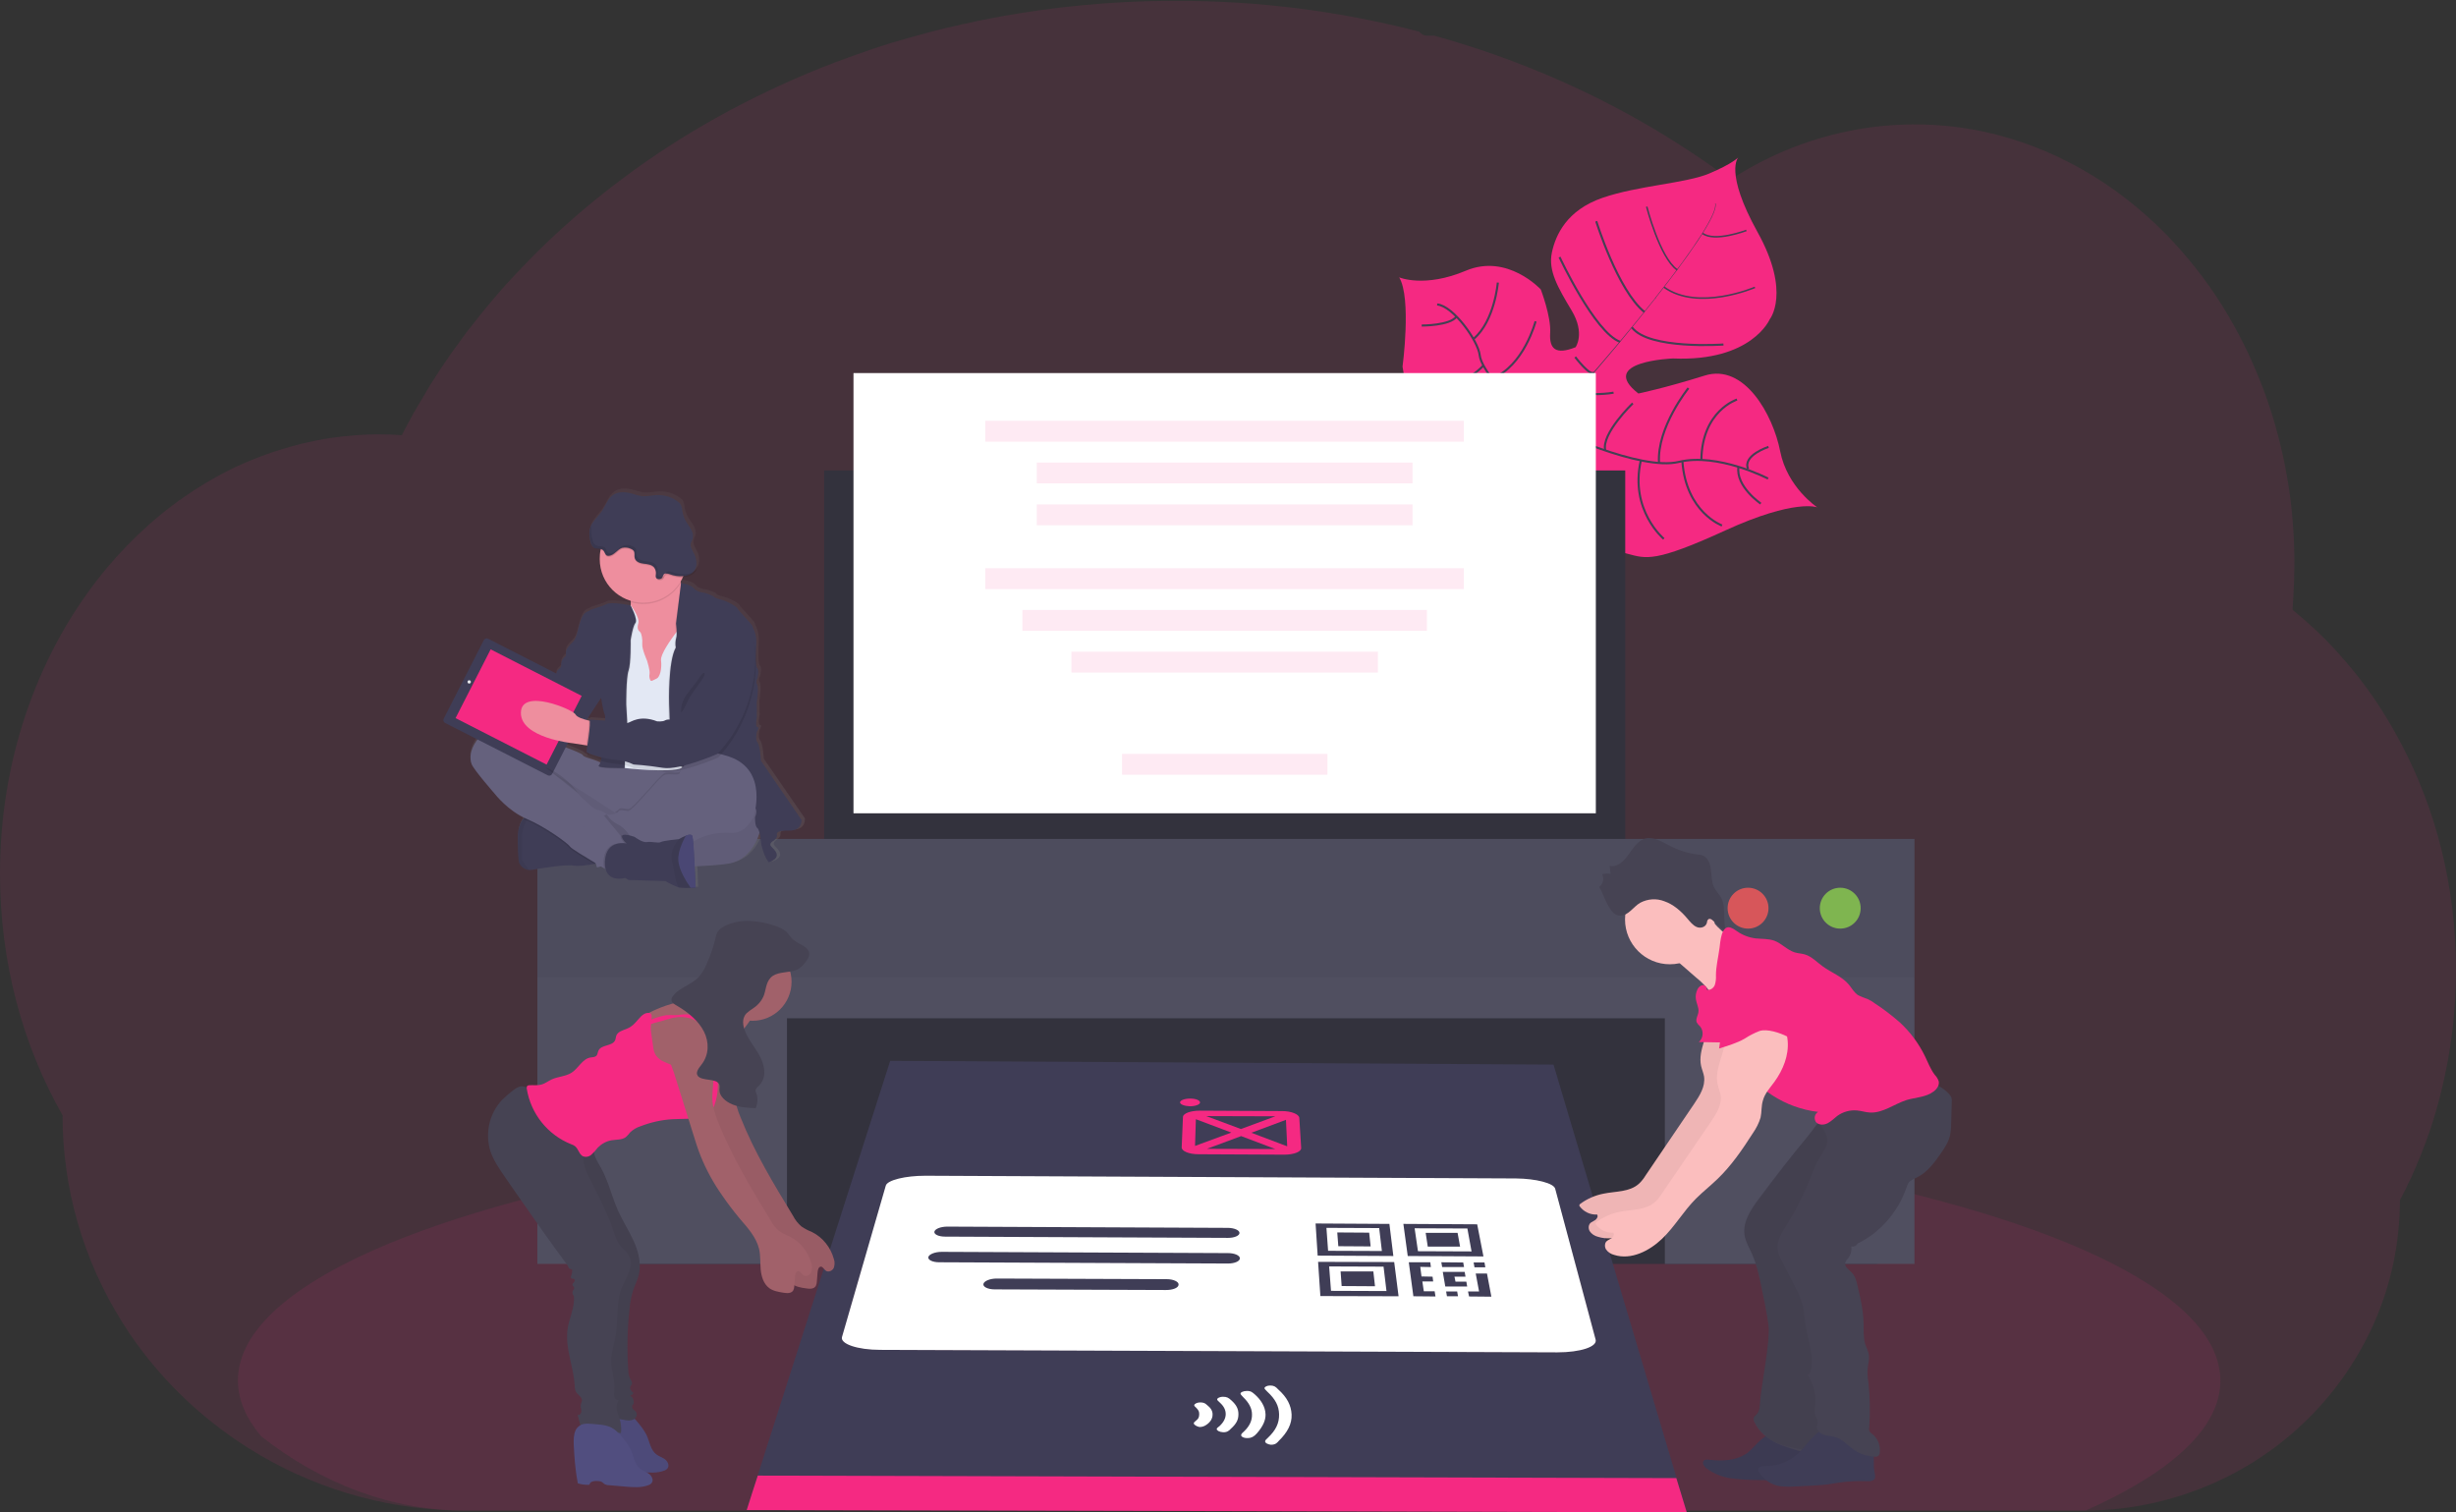 <?xml version="1.0" encoding="utf-8"?>
<!-- Generator: Adobe Illustrator 23.0.3, SVG Export Plug-In . SVG Version: 6.00 Build 0)  -->
<svg version="1.1" id="a281da36-03ff-4df9-8bcc-0ac71230b2d7"
	 xmlns="http://www.w3.org/2000/svg" xmlns:xlink="http://www.w3.org/1999/xlink" x="0px" y="0px" viewBox="0 0 1177.8 725.2"
	 style="enable-background:new 0 0 1177.8 725.2;" xml:space="preserve">
<rect x="0" y="0" width="1177.8" height="725.2" fill="#333333" stroke="none"/>
<style type="text/css">
	.st0{opacity:0.1;fill:#F52982;enable-background:new    ;}
	.st1{fill:#F52982;}
	.st2{fill:#444053;}
	.st3{fill:none;stroke:#444053;stroke-miterlimit:10;}
	.st4{fill:none;stroke:#444053;stroke-width:0.75;stroke-miterlimit:10;}
	.st5{fill:#33323D;}
	.st6{fill:#3F3D56;}
	.st7{fill:#FFFFFF;}
	.st8{fill-rule:evenodd;clip-rule:evenodd;fill:#FFFFFF;}
	.st9{fill:#504F60;}
	.st10{opacity:0.1;fill:#33323D;enable-background:new    ;}
	.st11{opacity:0.8;fill:#8CCF4D;enable-background:new    ;}
	.st12{opacity:0.8;fill:#FA5959;enable-background:new    ;}
	.st13{fill:#FBBEBE;}
	.st14{opacity:5.000000e-02;enable-background:new    ;}
	.st15{fill:#464353;}
	.st16{fill:url(#SVGID_1_);}
	.st17{fill:#65617D;}
	.st18{opacity:0.1;enable-background:new    ;}
	.st19{fill:#EE8E9E;}
	.st20{fill:#E3E8F4;}
	.st21{fill:#E6E8EC;}
	.st22{fill:#565387;}
	.st23{opacity:0.1;}
	.st24{fill:#A1616A;}
	.st25{fill:#514E7F;}
</style>
<path class="st0" d="M1064.8,662.1c0,22.7-23.6,44-64.7,62.3H223.6c-35.9,0-69.6-13-98.4-35.7c-7.2-8.6-11.1-17.5-11.1-26.7
	c0-24.2,26.6-46.7,72.7-65.8l0,0l1.3-0.5c13-5.3,27.5-10.4,43.4-15.1c0.4-0.1,0.8-0.2,1.2-0.4l0,0c12.6-3.7,26-7.2,40.2-10.5
	c0.5-0.1,0.9-0.2,1.3-0.3c5.5-1.3,11.1-2.5,16.8-3.7l0,0l2.2-0.5c41.5-8.6,88.8-15.5,140-20.1h0.1c7.2-0.7,14.4-1.3,21.8-1.8
	c8.1-0.7,16.4-1.2,24.7-1.7c6.4-0.4,12.8-0.8,19.3-1.1c0,0,0.1,0,0.1,0c29.2-1.5,59.3-2.2,90.2-2.2c76.3,0,148.3,4.7,212.2,13
	c0.1,0,0.1,0,0.2,0c9.8,1.3,19.5,2.6,28.9,4.1c2.7,0.4,5.4,0.8,8,1.3c10.6,1.7,20.9,3.5,31,5.4l0,0
	C988,584.7,1064.8,621.1,1064.8,662.1z"/>
<title>printing invoices</title>
<path class="st0" d="M1177.8,465.3c0,19.6-2.4,39.2-7.1,58.2c-1.6,6.4-3.4,12.7-5.5,18.9c-2.6,7.6-5.6,15-8.9,22.3
	c-1.7,3.7-3.5,7.3-5.4,10.8c0,20.1-4.1,40-12.2,58.5c-14.6,33.1-40.5,59.8-73.2,75.4c-20.4,9.7-42.8,14.9-65.4,15H223.6
	c-34.6,0.1-68.5-9-98.4-26.3c-4.4-2.6-8.7-5.3-12.9-8.2c-9.1-6.3-17.7-13.3-25.6-21.1C76,658.4,66.5,646.7,58.6,634
	c-18.7-29.7-28.6-64.1-28.6-99.2C11,501.5,0,461.7,0,418.9c0-54,17.6-103.3,46.4-140.5c6-7.8,12.6-15.1,19.7-21.9
	c7-6.7,14.5-12.9,22.5-18.4c6.4-4.4,13.1-8.5,20-12c2.9-1.5,5.8-2.9,8.7-4.1c2.6-1.1,5.2-2.2,7.9-3.2c3.2-1.2,6.4-2.3,9.7-3.3
	c3.3-1,6.5-1.9,9.6-2.7c4.7-1.1,9.4-2.1,14.2-2.8c4-0.6,8-1,12-1.3c3.2-0.2,6.4-0.4,9.6-0.4h1.8c3.6,0,7.1,0.1,10.6,0.4
	c0.4-0.7,0.8-1.5,1.1-2.2c1.4-2.7,2.9-5.3,4.3-7.9v-0.1c0.2-0.5,0.5-0.9,0.8-1.3c1.2-2.1,2.4-4.2,3.7-6.3c0.6-1,1.1-1.9,1.7-2.9
	c0.1-0.2,0.3-0.5,0.4-0.7c0.6-1,1.2-2,1.8-3c3.1-4.9,6.3-9.8,9.6-14.5c0.3-0.4,0.6-0.8,0.9-1.2c0.5-0.7,1-1.5,1.6-2.2
	c1.4-1.9,2.8-3.9,4.2-5.8c1-1.4,2-2.7,3.1-4c2.6-3.4,5.3-6.7,8-10s5.6-6.6,8.5-9.9c0.4-0.4,0.8-0.9,1.2-1.3l4.3-4.6l0,0
	c0.2-0.2,0.4-0.4,0.6-0.6l0,0c0.5-0.6,1-1.1,1.5-1.6c2.3-2.4,4.6-4.8,7-7.2c12.1-12,24.9-23.1,38.4-33.4c0.5-0.4,1.1-0.8,1.6-1.2
	c2.5-1.9,5.1-3.8,7.7-5.7c14.2-10.2,29-19.4,44.4-27.7c1.1-0.6,2.1-1.2,3.2-1.7c13.8-7.3,28-13.8,42.5-19.6c7.9-3.1,16-6,24.1-8.8
	c5.4-1.8,10.9-3.5,16.4-5c8.5-2.4,17.1-4.7,25.9-6.6c25.7-5.8,51.9-9.3,78.2-10.7c8-0.4,16.1-0.6,24.3-0.6
	c39.5-0.1,78.8,4.9,117,14.8c0.8,1.2,2.2,1.9,3.6,1.9h3.4c1.5,0.4,2.9,0.8,4.4,1.2c8.2,2.4,16.2,4.9,24.1,7.7l2,0.7
	c19.5,7,38.6,15.3,56.9,25c16.5,8.7,32.5,18.6,47.7,29.4c2.3,1.7,4.6,3.4,6.9,5.1c2.8-1.8,5.6-3.5,8.4-5.1
	c11-6.3,22.7-11.3,34.9-14.9c25.4-7.5,52.3-8.6,78.2-3.1c33.2,7.1,63.4,24.6,87.7,49.4c9.9,10.2,18.7,21.3,26.3,33.3
	c0.6,0.9,1.1,1.7,1.6,2.6c6.5,10.6,12.1,21.8,16.7,33.4c0.2,0.4,0.3,0.8,0.5,1.2c4.3,10.8,7.7,22,10.3,33.4c0.1,0.6,0.3,1.1,0.4,1.7
	c2.4,11,4.1,22.1,4.9,33.4c0,0.4,0,0.8,0.1,1.2c0.4,5.8,0.6,11.7,0.6,17.6c0,5.3-0.2,10.6-0.5,15.8c0,0.6-0.1,1.2-0.1,1.8
	c-0.1,1.5-0.2,3-0.3,4.5c7.6,6.2,14.8,12.9,21.4,20.2c2.9,3.2,5.7,6.5,8.5,9.9c8.3,10.4,15.6,21.6,21.8,33.4
	C1168.1,387.6,1177.8,425.1,1177.8,465.3z"/>
<path class="st1" d="M871.5,243.3c0,0-10.6-4.3-44.2,11.1s-37.9,13.5-46.6,11.2s-13.6-2.9-22.9-15.8c0,0-6.6-35.7-13-41.2
	s-33.5,3.2-33.5,3.2s-32.5,7.5-38.7-36c0,0,4.4-32.7-1.6-42.8c0,0,12.1,5.2,32-3.2s35.9,9,35.9,9s5,13,4.5,20.8s2.7,10.7,12.2,6.9
	c0,0,4.7-6.6-1.9-17.6s-11.3-19.1-9.5-27.7s7.2-20.4,24.2-26.3s40.2-7,51.3-11.7s13.9-7.7,13.9-7.7s-6.8,6.9,9.3,35.9
	s5.8,41.7,5.8,41.7s-8.6,20.4-46.4,18.8c0,0-36.5,1.3-16.6,16.8c0,0,12.7-2.6,31.8-8.6s32.8,18.9,36.2,36.3S871.5,243.3,871.5,243.3
	z"/>
<path class="st2" d="M822.5,97.6l0.2-0.1c1.5,5.5-14.8,27.8-28.8,45.5l-0.2-0.1C813.4,118,823.6,101.9,822.5,97.6z"/>
<path class="st2" d="M794,142.6l0.1,0.2c-11.1,14.1-25.1,31-36.3,43.5c-1.1,1.2-2.1,2.4-3.2,3.7l-0.3-0.3c1-1.3,2.1-2.5,3.2-3.7
	C768.7,173.6,782.9,156.7,794,142.6z"/>
<path class="st2" d="M754.6,189.5l0.2,0.4c-20.4,25.5-21.7,65-21.8,65.3l-4.3-5C728.8,249.8,734.1,215.1,754.6,189.5z"/>
<path class="st3" d="M847.9,229.5c0,0-24-12.5-42.8-8s-61-15.9-61-15.9s-17.9-7.3-21.5-15.6c0,0-12.3-13-13-19.7
	S697,146.7,689.2,146"/>
<path class="st3" d="M844.4,241.5c0,0-12.1-8.2-10.7-17.7"/>
<path class="st3" d="M825.8,252c0,0-17.3-6.3-19-30.9"/>
<path class="st3" d="M797.9,258.4c0,0-16.5-13.7-11-37.7"/>
<path class="st3" d="M764.3,251.7c0,0-11-23.1-1.2-38.1"/>
<path class="st3" d="M848.1,214.3c0,0-12.5,4-9.8,10.6"/>
<path class="st3" d="M833,191.6c0,0-16.8,5.3-17.1,29"/>
<path class="st3" d="M809.7,186.1c0,0-15.2,18.8-14.1,35.9"/>
<path class="st3" d="M783,193.4c0,0-15.1,14.5-13.2,22.5"/>
<path class="st3" d="M773.8,188.3c0,0-14.2,2.5-16.2-2.1"/>
<path class="st3" d="M755.4,171.2c0,0,7.2,9.5,9,7.4"/>
<path class="st3" d="M826.5,165.2c0,0-35.8,2.6-43.9-8.2"/>
<path class="st3" d="M747.9,123.3c0,0,16.8,36.1,29,40.6"/>
<path class="st3" d="M765.5,106.1c0,0,10.3,33.2,23.1,43.5"/>
<path class="st4" d="M841.6,137.8c0,0-27.2,11.7-43.6-0.1"/>
<path class="st4" d="M789.7,99.1c0,0,6.2,24.4,14.6,30.3"/>
<path class="st4" d="M837.5,110.5c0,0-15.3,5.8-21,1.4"/>
<path class="st3" d="M742.3,179.2c0,0,0,21.2-5.8,22.8"/>
<path class="st3" d="M695,206.7c0,0,23,2,33.6-9.9"/>
<path class="st3" d="M736.4,154.1c0,0-5.6,21.5-20.9,27.4"/>
<path class="st3" d="M681.2,184c0,0,16.3,5.6,30.2-8.7"/>
<path class="st3" d="M718.3,135.5c0,0-1.5,18.3-11.5,26.9"/>
<path class="st3" d="M681.8,156.1c0,0,13.5,0.1,16.7-4.3"/>
<rect x="395.2" y="225.6" class="st5" width="384.2" height="193.9"/>
<rect x="275.5" y="478.4" class="st5" width="624.8" height="127.7"/>
<g>
	<g>
		<path class="st6" d="M745,510.5l-318.1-1.8L358.1,724c0,0,0,0,0,0l450.8,1.1L745,510.5z M765.2,642.4c0.9,3.4-7.3,6.1-18.4,6.1
			l-324.6-1.2c-11.1,0-19.4-2.9-18.4-6.2l21-72.6c0.8-2.6,9.3-4.7,19-4.7l283.2,1.3c9.6,0,18.1,2.2,18.8,4.8L765.2,642.4z"/>
		<path class="st6" d="M745.8,570l19.4,72.4c0.9,3.4-7.3,6.1-18.4,6.1l-324.6-1.2c-11.1,0-19.4-2.9-18.4-6.2l21-72.6
			c0.8-2.6,9.3-4.7,19-4.7l283.2,1.3C736.7,565.2,745.1,567.4,745.8,570z"/>
	</g>
	<path class="st7" d="M745.8,570l19.4,72.4c0.9,3.4-7.3,6.1-18.4,6.1l-324.6-1.2c-11.1,0-19.4-2.9-18.4-6.2l21-72.6
		c0.8-2.6,9.3-4.7,19-4.7l283.2,1.3C736.7,565.2,745.1,567.4,745.8,570z"/>
	<g>
		<g>
			<g>
				<path class="st6" d="M630.9,586.7l1,15.4l36.3,0.2l-1.9-15.4L630.9,586.7z M662.7,599.9l-25.8-0.1l-0.8-11l25.3,0.1L662.7,599.9
					L662.7,599.9z"/>
			</g>
		</g>
		<g>
			<g>
				<polygon class="st6" points="641.3,591 656.6,591.1 657.3,597.7 641.8,597.6 				"/>
			</g>
		</g>
		<g>
			<g>
				<path class="st6" d="M632.1,605.1l1.1,16.4l37.5,0.1l-2.1-16.4L632.1,605.1z M664.9,619.1l-26.6-0.1l-0.9-11.7l26.1,0.1
					L664.9,619.1L664.9,619.1z"/>
			</g>
		</g>
		<g>
			<g>
				<polygon class="st6" points="642.9,609.7 658.6,609.7 659.4,616.8 643.4,616.7 				"/>
			</g>
		</g>
		<g>
			<g>
				<polygon class="st6" points="686.2,607.6 685.9,605.3 675.6,605.3 677.8,621.6 688.4,621.7 688,619.2 682.8,619.2 682.1,614.5 
					687.3,614.5 687,612.2 681.7,612.1 681.1,607.5 				"/>
			</g>
		</g>
		<g>
			<g>
				<path class="st6" d="M673,586.9l2.1,15.4l36.3,0.2l-3-15.4L673,586.9z M705.7,600.1l-25.7-0.1l-1.6-11l25.3,0.1L705.7,600.1z"/>
			</g>
		</g>
		<g>
			<g>
				<polygon class="st6" points="683.7,591.2 699,591.2 700.2,597.8 684.7,597.8 				"/>
			</g>
		</g>
		<g>
			<g>
				<polygon class="st6" points="706.7,605.4 711.9,605.4 712.3,607.7 707.1,607.7 				"/>
			</g>
		</g>
		<g>
			<g>
				<polygon class="st6" points="707.7,610.7 709.3,619.3 704,619.3 704.5,621.7 715.2,621.8 713.1,610.7 				"/>
			</g>
		</g>
		<g>
			<g>
				<polygon class="st6" points="691.2,605.3 701.7,605.4 702.1,607.6 691.6,607.6 				"/>
			</g>
		</g>
		<g>
			<g>
				<polygon class="st6" points="702.8,612.2 702.4,609.9 691.9,609.9 693.1,616.9 703.6,616.9 703.2,614.6 698,614.6 697.5,612.2 
									"/>
			</g>
		</g>
		<g>
			<g>
				<polygon class="st6" points="693.5,619.3 698.8,619.3 699.2,621.6 693.9,621.6 				"/>
			</g>
		</g>
	</g>
	<g>
		<path class="st6" d="M589,593.6L453.2,593c-3.1,0-5.4-1.1-5.1-2.4l0,0c0.3-1.3,3-2.4,6.2-2.4l134.5,0.6c3,0,5.6,1.1,5.6,2.4l0,0
			C594.5,592.5,592,593.6,589,593.6z"/>
		<path class="st6" d="M588.9,605.9l-138.5-0.6c-3.1,0-5.5-1.1-5.2-2.5l0,0c0.3-1.3,3.1-2.5,6.4-2.5l137.3,0.6
			c3.1,0,5.7,1.1,5.7,2.5l0,0C594.6,604.8,592.1,605.9,588.9,605.9z"/>
		<path class="st6" d="M559.2,618.6l-82.2-0.3c-3.2,0-5.7-1.2-5.4-2.6l0,0c0.3-1.4,3.1-2.6,6.4-2.6l81.5,0.3c3.2,0,5.8,1.2,5.7,2.6
			l0,0C565.2,617.5,562.6,618.6,559.2,618.6z"/>
	</g>
	<g id="Group-9_32_" transform="translate(309.106, 0)">
		<g id="Group-6-Copy_32_" transform="translate(0.345, 0)">
			<g id="Group-5_32_">
				<g id="Group-Copy-2_32_">
					<g id="Iso-Flat_32_" transform="translate(0.044, 0)">
						<path id="Combined-Shape_33_" class="st1" d="M261.3,526.8c-2.7,0-4.8,0.8-4.9,1.8c0,1,2.1,1.8,4.7,1.9c2.6,0,4.8-0.8,4.9-1.8
							C266,527.6,263.9,526.8,261.3,526.8z M305.4,532.8l-39.5-0.2c-4.4,0-8,1.3-8.1,3l-0.6,14.6c-0.1,1.8,3.5,3.3,8.1,3.3l41.1,0.2
							c4.6,0,8.2-1.4,8.1-3.2l-0.9-14.5C313.4,534.3,309.7,532.8,305.4,532.8z M302.1,535.3l-16.5,6.1l-16.6-6.2L302.1,535.3z
							 M263.6,549.5l0.4-12.8l17,6.4L263.6,549.5z M269.3,550.9l16.4-6.1l16.4,6.2L269.3,550.9z M307.8,549.7l-17.2-6.5l16.6-6.2
							L307.8,549.7z"/>
					</g>
				</g>
			</g>
		</g>
	</g>
	<path class="st1" d="M808.9,725.2c-149.6-0.4-299.9-0.8-450.8-1.1c1.8-5.6,3.5-11.1,5.3-16.5l440.5,1.2
		C805.5,714.1,807.2,719.6,808.9,725.2z"/>
	<g>
		<path id="path4_1_" class="st8" d="M572.5,682.5c0-0.4,0.4-0.7,1-1.2c1.4-1.1,1.5-1.7,1.6-3.1c0-1.4-0.3-1.9-1.4-3.1
			c-0.3-0.2-1-0.9-1-1.2c0-0.7,1.4-1.4,2.8-1.4c1.3,0,2.3,0.2,3.3,1.2c1.8,1.4,2.8,2.9,2.7,4.7c0,1.8-1,3.5-2.9,4.8
			c-1,0.7-2,1.1-3.4,1.1C573.8,684,572.5,683.2,572.5,682.5z M583.5,685.3c0-0.4,0.3-0.7,1.4-1.5c2-1.9,2.9-3.8,2.9-5.7
			c0-1.9-0.8-3.7-2.8-5.5c-1-0.9-1.3-1.2-1.3-1.6c0-0.4,1-1.2,2.8-1.2c1.8,0,2.6,0.4,4.1,1.8c2.3,2.1,3.3,4,3.3,6.5
			c0,2.6-0.8,4.5-3.7,7.1c-0.8,0.9-1.8,1.7-3.7,1.6C584.8,686.7,583.5,686,583.5,685.3L583.5,685.3z M595.2,688.2
			c0-0.7,0.8-1.2,1.5-1.9c2.7-2.6,3.8-5.3,3.7-8.1c0-2.8-1.4-5.5-4.2-8.2c-1-1-1.3-1.4-1.3-1.8c0-0.5,1.3-1.2,3.1-1.2
			c2,0,2.6,0.7,3.8,1.7c2.7,2.4,5,5.7,5.1,9.5c0.1,2.8-1.2,5.8-4.2,9.2c-1.3,1.5-2.7,2.2-4.2,2.2C596.6,689.7,595.2,689,595.2,688.2
			L595.2,688.2z M606.7,691.2c0-0.5,0.5-1,1.3-1.7c3.8-3.6,5.5-7,5.4-11.3c-0.1-4-1.7-7.2-5.7-10.9c-0.5-0.6-1.3-1.2-1.3-1.6
			c0-0.7,1.3-1.3,2.7-1.3c1.8,0,2.6,0.5,3.8,1.8c4.4,3.9,6.3,7.8,6.5,12.1c0.2,4.5-2,8.6-6.1,12.6c-0.8,0.9-1.5,1.9-3.8,1.9
			C608.4,692.7,606.7,692.1,606.7,691.2L606.7,691.2z"/>
	</g>
</g>
<polygon class="st9" points="257.7,402.3 257.7,468.6 257.7,482.6 257.7,606.1 377.4,606.1 377.4,488.3 798.4,488.3 798.4,606.1 
	918.1,606.1 918.1,482.6 918.1,468.6 918.1,402.3 "/>
<rect x="257.7" y="402.3" class="st10" width="660.4" height="66.3"/>
<circle class="st11" cx="882.5" cy="435.5" r="9.8"/>
<circle class="st12" cx="838.3" cy="435.5" r="9.8"/>
<rect x="409.3" y="178.9" class="st7" width="356" height="211.1"/>
<path class="st13" d="M819.4,487.1c0.8,8.2-5.4,16.1-3.6,24.1c0.4,1.7,1.1,3.3,1.4,5c0.7,4.8-2.1,9.2-4.8,13.2l-23.2,34.2
	c-0.9,1.5-2,2.9-3.3,4.1c-4.5,4-11.1,3.5-16.9,4.7c-4.1,0.8-8,2.5-11.3,5c-0.3,0.2-0.4,0.7-0.2,1c2,2.7,5.1,4.2,8.4,4
	c0.6,0.8,0,2-0.8,2.6c-1.2,0.9-3,1.1-3.2,3.2c-0.1,0.7,0.1,1.5,0.4,2.1c0.9,1.4,2.4,2.4,4.1,2.8c8,2.5,16.7-1.9,22.8-7.7
	s10.3-13.3,16.2-19.3c3.3-3.3,7-6.2,10.4-9.4c6.7-6.4,12-14.2,17-22c1.7-2.3,2.9-4.8,3.7-7.5c0.6-2.7,0.3-5.5,1.1-8.1
	c0.9-3.5,3.5-6.2,5.6-9.1c4.1-5.7,6.9-12.6,6.3-19.6s-4.9-13.9-11.5-16.3c-2-0.8-4.3-1-6.4-0.4c-2.7,0.8-4.7,3.1-6.5,5.2l-4.4,5.1
	c-1.1,1.1-2,2.5-2.6,3.9c-0.6,1.5-0.2,3.2,0.9,4.3"/>
<path class="st14" d="M819.4,487.1c0.8,8.2-5.4,16.1-3.6,24.1c0.4,1.7,1.1,3.3,1.4,5c0.7,4.8-2.1,9.2-4.8,13.2l-23.2,34.2
	c-0.9,1.5-2,2.9-3.3,4.1c-4.5,4-11.1,3.5-16.9,4.7c-4.1,0.8-8,2.5-11.3,5c-0.3,0.2-0.4,0.7-0.2,1c2,2.7,5.1,4.2,8.4,4
	c0.6,0.8,0,2-0.8,2.6c-1.2,0.9-3,1.1-3.2,3.2c-0.1,0.7,0.1,1.5,0.4,2.1c0.9,1.4,2.4,2.4,4.1,2.8c8,2.5,16.7-1.9,22.8-7.7
	s10.3-13.3,16.2-19.3c3.3-3.3,7-6.2,10.4-9.4c6.7-6.4,12-14.2,17-22c1.7-2.3,2.9-4.8,3.7-7.5c0.6-2.7,0.3-5.5,1.1-8.1
	c0.9-3.5,3.5-6.2,5.6-9.1c4.1-5.7,6.9-12.6,6.3-19.6s-4.9-13.9-11.5-16.3c-2-0.8-4.3-1-6.4-0.4c-2.7,0.8-4.7,3.1-6.5,5.2l-4.4,5.1
	c-1.1,1.1-2,2.5-2.6,3.9c-0.6,1.5-0.2,3.2,0.9,4.3"/>
<path class="st6" d="M837,697.4c-5.1,3.1-11.4,3.3-17.3,2.6c-1-0.1-2.1-0.2-2.7,0.5c-0.9,1.1,0.2,2.6,1.2,3.5
	c3.5,2.6,7.6,4.3,11.9,4.9c3.8,0.5,7.7,0.8,11.6,0.8c10.6,0.2,21.3,0.4,31.8-1.2c0.6,0,1.2-0.2,1.7-0.5c0.7-0.5,1.1-1.2,1.3-2
	c0.7-2.7-0.7-5.7-2.8-7.5s-4.8-3-7.4-4l-9.2-3.6c-2.2-0.8-5.6-3.1-8-2.9C844.9,688.2,840.7,695.2,837,697.4z"/>
<path class="st14" d="M837,697.4c-5.1,3.1-11.4,3.3-17.3,2.6c-1-0.1-2.1-0.2-2.7,0.5c-0.9,1.1,0.2,2.6,1.2,3.5
	c3.5,2.6,7.6,4.3,11.9,4.9c3.8,0.5,7.7,0.8,11.6,0.8c10.6,0.2,21.3,0.4,31.8-1.2c0.6,0,1.2-0.2,1.7-0.5c0.7-0.5,1.1-1.2,1.3-2
	c0.7-2.7-0.7-5.7-2.8-7.5s-4.8-3-7.4-4l-9.2-3.6c-2.2-0.8-5.6-3.1-8-2.9C844.9,688.2,840.7,695.2,837,697.4z"/>
<path class="st15" d="M843.5,574.9c-3.8,5.1-7.8,11-6.9,17.3c0.5,3.4,2.4,6.4,3.8,9.6c1.8,4.3,3,8.8,3.9,13.4
	c1.4,6.7,2.9,13.4,3.8,20.2c1,7.7-3.7,29.9-4.1,37.6c-0.1,1.9-0.3,3.9-1.6,5.2c-0.5,0.5-1.2,1-1.4,1.7c-0.1,0.7,0,1.4,0.3,1.9
	c2.2,4.9,6.6,8.5,11.5,10.6s16.9,5.7,22.2,5.8c0.7,0.1,1.4,0,2.1-0.3c0.7-0.4,1.3-1.1,1.6-1.8c3.9-7.4,0.2-33.6,0.2-41.9
	c0-7,1.7-13.8,1.4-20.8c-0.2-5.6-1.7-11-2.3-16.6c-0.9-9.1,0.8-18.2,2.5-27.2c1.3-6.9,2.6-13.8,4.2-20.6c1-4.2,2.2-8.3,4.5-12
	c1.8-2.9,4.3-5.3,6.3-8c5.7-7.5,8.3-17,7.1-26.4c-0.1-0.9-13.3,3.3-14.5,3.8c-4.7,2-9.1,4.8-12.9,8.3c-3,2.9-5.5,6.8-8.1,10
	c-3.8,4.6-7.5,9.2-11.2,13.9C851.7,564.1,847.5,569.5,843.5,574.9z"/>
<path class="st14" d="M843.5,574.6c-3.8,5.1-7.8,11-6.9,17.3c0.5,3.4,2.4,6.4,3.8,9.6c1.8,4.3,3,8.8,3.9,13.4
	c1.4,6.7,2.9,13.4,3.8,20.2c1,7.7-3.7,29.9-4.1,37.6c-0.1,1.8-0.3,3.9-1.6,5.2c-0.5,0.5-1.2,1-1.4,1.7c-0.2,0.7,0,1.4,0.3,2
	c2.2,4.9,6.6,8.5,11.5,10.6s16.9,4,22.2,4.2c0.7,0.1,1.4,0,2.1-0.3c0.7-0.4,1.3-1.1,1.6-1.8c3.9-7.4,0.2-31.9,0.2-40.3
	c0-7,1.7-13.8,1.4-20.8c-0.2-5.6-1.7-11-2.3-16.6c-0.9-9.1,0.8-18.2,2.5-27.2c1.3-6.9,2.6-13.8,4.2-20.6c1-4.2,2.2-8.3,4.5-12
	c1.8-2.9,4.3-5.3,6.3-7.9c5.7-7.5,8.3-17,7.1-26.4c-0.1-0.9-13.3,3.3-14.5,3.8c-4.7,2-9.1,4.8-12.9,8.3c-3,2.9-5.5,6.8-8.1,10
	c-3.8,4.6-7.5,9.2-11.2,13.9C851.6,563.8,847.5,569.2,843.5,574.6z"/>
<circle class="st13" cx="800.8" cy="440.9" r="21.5"/>
<path class="st13" d="M820.2,440c4,6.4,10.5,10.9,17.9,12.5l-1.6,5.9c-2.8,10.1-6,20.8-13.8,27.9c0.8-3.4-0.2-7.1-2.2-10.1
	c-2.1-2.9-4.5-5.4-7.3-7.6l-12.4-10.8c-0.4-0.3-0.7-0.6-0.9-1c-0.3-0.8-0.3-1.6,0-2.4c1.6-4.9,6.1-8,9.7-11.3
	c1.8-1.7,3.5-3.6,4.9-5.7C817,433.8,818.5,437.3,820.2,440z"/>
<path class="st15" d="M772.4,419.2l-0.5-4c3.4,0.9,6.6-2,8.8-5s4.2-6.5,7.5-7.8c4-1.5,8.3,0.9,12.1,2.9c4.3,2.4,9,3.9,13.9,4.5
	c0.8,0,1.6,0.2,2.3,0.4c2.5,0.9,3.7,4,4,6.9s0.3,5.9,1.5,8.4c0.9,1.9,2.5,3.3,3.5,5.2c2.6,5.1,0.1,12.1,2.9,17.1l-6.9-6.3
	c-0.6-0.6-1.5-1.2-2.2-0.7s-0.6,1.2-0.8,1.9c-0.7,2-3.1,2.6-4.9,1.8s-3.1-2.5-4.4-4c-3-3.6-6.7-6.8-11-8.3c-3.8-1.5-8-1.2-11.6,0.7
	c-3.2,1.8-5.6,6.1-9.5,6.2c-5.4,0.2-7.7-9.9-10.2-13.8c1.9-1.4,2.5-4,1.4-6.1C768.8,419,772.3,418.6,772.4,419.2z"/>
<path class="st6" d="M862.1,697.2c-4.3,3.8-9.8,5.9-15.5,5.8c-1.5,0-3.5,0.3-3.5,1.7c0,0.4,0.2,0.8,0.4,1.2c1.8,3,4.7,5.2,8,6.3
	c3.1,0.9,6.4,0.8,9.7,0.6l9.5-0.5c1.8-0.1,3.6-0.2,5.3-0.4s3.7-0.6,5.6-0.9c4.6-0.7,9.2-0.9,13.8-0.7c1.2,0,2.6,0,3.4-0.9
	s0.3-2.6,0.1-3.9c-0.6-2.7,0-5.6-0.5-8.4c-0.9-4.8-5.1-8.5-9.6-10.3c-4.2-1.6-11.8-3.5-15.8-0.8C868.6,689,866,693.7,862.1,697.2z"
	/>
<path class="st15" d="M871.5,535.6c0.8,4,4.7,7,4.8,11c0.1,3.2-2.2,6-3.9,8.8c-1.6,2.9-2.9,5.9-4,9c-3.2,8.1-7.1,15.8-11.7,23.2
	c-2.2,3.5-4.7,7.3-4.2,11.5c0.3,1.9,1,3.8,2,5.5l6.7,13.2c1.5,2.6,2.6,5.4,3.4,8.3c0.6,2.5,0.6,5.1,1,7.7c1,8.1,4.8,16.3,2.6,24.1
	c-0.2,0.7-0.9,1.5-1.4,1c2.2,4.1,4,8.2,3.8,12.9c-0.1,2.4-0.8,5,0.1,7.3c0.5,0.9,0.9,1.9,1,2.9c0,0.7-0.3,1.3-0.4,2
	c-0.2,1.9,1.5,3.4,3.3,4s3.7,0.5,5.5,1.1c3.5,1,5.9,4,8.9,6.1c3,2.1,6.6,3.2,10.2,3.3c0.5,0.1,1,0,1.5-0.3c0.5-0.5,0.8-1.1,0.8-1.8
	c0.3-3.4-1-6.7-3.7-8.8c-0.6-0.4-1-0.8-1.3-1.4c-0.2-0.5-0.2-1.1-0.1-1.6c0.5-7.3,0.4-14.6-0.4-21.8c-0.4-2.3-0.5-4.6-0.3-6.9
	c0.2-1.9,0.8-3.8,0.6-5.8s-1.2-3.7-1.8-5.5c-1-3.3-0.7-6.8-0.8-10.3c-0.2-6-1.5-11.9-2.9-17.7c-0.5-2.3-1.1-4.7-2.8-6.4
	c-1.4-1.4-3.6-2.8-3.1-4.8c0.3-0.7,0.7-1.4,1.3-1.9c1.3-1.6,1.9-3.7,1.6-5.8c1.2,0.3,2.5-0.3,3-1.4c10.8-5.1,19.5-15.3,23.4-26.6
	c0.2-0.8,0.6-1.6,1-2.4c1-1.4,2.7-2,4.3-2.8c4.8-2.4,8.2-7,11.3-11.5c1.8-2.6,3.6-5.3,4.3-8.3c0.4-2,0.6-4,0.6-6l0.3-10.4
	c0.1-0.7,0-1.4-0.2-2c-0.3-0.6-0.6-1.2-1.1-1.7c-2.9-3.1-6.8-5.2-11-6c-2.8-0.5-5.7-0.4-8.6-0.7c-5.6-0.5-11.1-2.2-16.6-1.8
	c-8.8,0.6-16.5,6.7-20.7,14.5C876.1,533.2,874.6,535.6,871.5,535.6z"/>
<path class="st1" d="M822.9,467.8c0.1,1.6-0.1,3.2-0.6,4.7c-0.7,1.5-2.4,2.6-3.9,2c0.5-1-0.8-2.2-1.9-2.1c-1.1,0.2-2,1-2.5,2.1
	c-0.7,1.5-1,3.2-0.7,4.8c0.3,2,1.5,4,1.2,6c-0.2,1.7-1.5,3.4-0.8,5c0.4,0.7,1,1.4,1.6,1.9c1.8,2.2,1.6,5.5-0.6,7.5l16.8,0.3
	c-0.6,2.8,0.6,5.7,2.1,8.2c8.2,13.9,22.4,23.1,38.3,25c-1.6,0.9-2.1,3-1.2,4.6c0.1,0.2,0.2,0.4,0.4,0.5c1.4,1.3,3.7,1.2,5.4,0.3
	s3.1-2.3,4.6-3.5c2.8-2,6.1-2.9,9.5-2.6c2.1,0.2,4.1,0.9,6.2,1c6.2,0.3,11.6-4.1,17.5-6c4.4-1.3,9.3-1.3,13-4.1
	c1.6-1.2,2.9-3.1,2.4-5c-0.4-1.1-1-2.1-1.8-2.9c-2.1-2.7-3.3-6-4.8-9.1c-3-6.1-7.1-11.6-12.1-16.2c-3.8-3.3-7.8-6.4-12-9.1
	c-1-0.8-2.1-1.4-3.3-2c-1.5-0.5-3-1.1-4.5-1.8c-2-1.2-3.1-3.4-4.6-5.2c-3.3-3.9-8.4-5.7-12.5-8.7c-2.8-2-5.2-4.7-8.5-5.7
	c-1.6-0.5-3.3-0.5-4.9-1c-3.6-1.1-6.3-4.3-9.8-5.6c-2.8-1-5.9-0.8-8.9-1.1c-3.3-0.4-6.4-1.6-9.1-3.5c-0.9-0.7-1.9-1.3-3-1.7
	c-4.5-1.4-4.9,7-5.3,9.9C824,459.2,822.9,463.4,822.9,467.8z"/>
<path class="st13" d="M827.3,495.9c0.8,8.2-5.4,16.1-3.6,24.1c0.4,1.7,1.1,3.3,1.4,5c0.8,4.8-2.1,9.2-4.8,13.2L797,572.3
	c-0.9,1.5-2,2.9-3.3,4.1c-4.5,4-11.1,3.5-16.9,4.7c-4.1,0.8-8,2.5-11.3,5c-0.3,0.2-0.4,0.7-0.2,1c1.9,2.7,5.1,4.2,8.4,4
	c0.6,0.8,0,2-0.8,2.6c-1.2,0.9-3,1.1-3.2,3.2c-0.1,0.7,0.1,1.5,0.4,2.1c0.9,1.4,2.4,2.4,4.1,2.8c8,2.5,16.7-1.9,22.8-7.7
	s10.3-13.3,16.3-19.3c3.3-3.3,7-6.2,10.3-9.4c6.7-6.4,12-14.2,17-22c1.6-2.3,2.9-4.8,3.7-7.5c0.6-2.7,0.3-5.5,1.1-8.1
	c0.9-3.5,3.5-6.2,5.6-9.1c4.1-5.7,6.9-12.6,6.3-19.6s-4.9-13.9-11.5-16.3c-2-0.8-4.3-1-6.4-0.4c-2.7,0.8-4.7,3.1-6.5,5.2l-4.4,5.1
	c-1.1,1.1-2,2.5-2.6,3.9c-0.6,1.5-0.2,3.2,0.9,4.3"/>
<path class="st1" d="M839,462.4c-3.1,0.2-6.4,0.5-8.6,2.7c-0.9,1-1.6,2.1-2.2,3.4c-2.1,4.3-4.1,8.7-4.3,13.5
	c-0.1,3.8,1,7.5,1.5,11.3c0.5,3.1-0.7,6.3-1,9.5c3.8-1.2,8.8-2.7,12.2-4.7c2.3-1.5,4.6-2.7,7.2-3.7c3.7-1.2,9.8,0.9,13.2,2.6
	c0.2-2.4-1.6-6.7-1.4-9.1c0-1,0.2-2,0.5-3c0.5-1,1.1-2,1.8-2.9c2.7-4.4,2.3-10.1-1.1-14c-3.1-3.5-7.9-4.8-12.5-5.3
	c-2.9-0.3-5.8-0.4-8.7-0.3"/>
<linearGradient id="SVGID_1_" gradientUnits="userSpaceOnUse" x1="316.872" y1="213.469" x2="316.872" y2="404.309" gradientTransform="matrix(1 0 0 -1 -11.09 638.47)">
	<stop  offset="0" style="stop-color:#808080;stop-opacity:0.25"/>
	<stop  offset="0.54" style="stop-color:#808080;stop-opacity:0.12"/>
	<stop  offset="1" style="stop-color:#808080;stop-opacity:0.1"/>
</linearGradient>
<path class="st16" d="M386,392.4l-19.7-28.6c0,0-0.4-7.1-1.7-8.7s-0.3-5.3-0.3-5.3s1.4-2,0.2-2.2s-0.2-4.7-0.2-4.7l-0.1-7.2
	c0,0,1.1-6.9,0.2-8.5c-0.6-0.9-0.5-2.1,0.1-3c0,0,1.1-4,0-5s-0.8-7.2-0.6-12s-1.9-7.6-1.9-8.4s-7.3-7.9-7.3-8.6s-4.6-3.3-7.4-4
	s-4.1-1.3-4-1.7s-4.3-1.8-4.3-1.8s-3.9-0.3-5.4-2.2s-6-2.5-6.1-2.5l-0.1-0.4c0-0.1,0-0.3-0.1-0.4c0.4-0.6,0.7-1.2,1-1.8l0.3-0.6
	c1.6,0,3.2-0.5,4.5-1.4c1.3-1.1,2.1-2.7,2.2-4.4c0.1-1.7-0.3-3.4-1.1-4.9c-0.8-1.6-2-3.4-1.6-5.2c0.2-0.8,0.6-1.5,0.9-2.2
	c0.4-1.5,0.1-3-0.7-4.4c-0.7-1.3-1.7-2.5-2.5-3.8c-1-1.7-1.7-3.5-2-5.4c-0.1-1-0.3-2-0.7-2.9c-0.4-0.7-1-1.2-1.6-1.6
	c-2.9-2.1-6.4-3.1-9.9-3c-2.5,0.1-5,0.8-7.5,0.5c-1.5-0.3-3-0.6-4.4-1.1c-3.1-0.9-6.7-1.3-9.4,0.5s-3.8,5.2-5.6,8
	c-1.6,2.4-4,4.4-5.2,7c0,0,0-0.1,0-0.1c-0.3,0.6-0.5,1.2-0.7,1.9c-0.3,2-0.2,4.1,0.4,6.1c0.1,1.1,0.7,2,1.5,2.7
	c0.9,0.6,2.2,0.5,3.2,0.6l-0.1,0.5c-2.2,10.7,4.1,21.4,14.6,24.5c0,0.2,0,0.4,0,0.6c0,0.5,0,1.1-0.1,1.6l0,0c0,0-9.3-1.9-11.8-0.6
	s-7.4,2.3-8.1,3s-2.6,0.2-4.2,4.5s-1.8,8.7-4,10.8s-3.2,3.4-3.3,4.9s0.3,1.8-0.5,2.3s-2,2.4-1.7,3.1c0.3,1-0.1,2.1-1,2.8
	c-0.9,0.6-1.4,1.7-1.3,2.8c0,0-0.6,2-1.9,2.5s-2.1,3.5-2.1,3.5L259,333l-8.3-9.2c-1.3-1.4-3.5-1.5-4.9-0.2l-4.1,3.7
	c-1.6,0.4-3,1.2-4.1,2.4c-0.9,0.9-1.6,2-2.1,3.1l-2.2,2c-1.4,1.8-1.7,4.2-0.6,6.2l5.3,5.9v0c-1.9,0.2-3.7,0.9-5.1,2.1
	c-7.9,7-8,13.4-6.8,16.4s11.2,14.2,11.2,14.2s5.8,7.6,14.3,11.6l0,0l-0.1,0.1c-0.2,0.2-0.3,0.4-0.5,0.6l-0.1,0.2l-0.1,0.2l-0.1,0.2
	c0,0.1-0.1,0.1-0.1,0.2l-0.2,0.3c0,0.1-0.1,0.1-0.1,0.2c-0.1,0.1-0.1,0.2-0.2,0.4c0,0,0,0.1-0.1,0.1c-0.1,0.2-0.2,0.3-0.2,0.5
	l-0.1,0.2c0,0.1-0.1,0.2-0.1,0.4c0,0.1-0.1,0.2-0.1,0.2l-0.1,0.4c0,0.1-0.1,0.2-0.1,0.3c0,0.1-0.1,0.3-0.1,0.4s0,0.2-0.1,0.2
	s-0.1,0.4-0.1,0.7c0,0.1,0,0.2,0,0.3s0,0.3-0.1,0.5s0,0.2,0,0.3l-0.1,0.5v0.4c0,0.2,0,0.3,0,0.5s0,0.2,0,0.3c0,0.3,0,0.6,0,0.9
	c-0.2,10.8,0.5,12.3,0.5,12.3c0.8,2,2.7,3.4,4.9,3.7c0.5,0,1.1,0,1.6-0.1c4.8-0.8,16-2.8,20-2c2.4,0.4,6.8-0.2,9.9-0.8l0.8-0.2
	l0.6,1.8l1.8-0.5l1.5,0.9l1,0.6c1.8,6.2,9.2,4.1,9.2,4.1l1.8,1l17.8,0.5c2,1.2,4.1,2.2,6.3,3c0.3,0.1,0.6,0.2,0.9,0.2
	c1.7,0.1,3.3,0.2,5,0.1c1.4,0,2.4-0.1,2.4-0.1s-0.2-4.8-0.4-10.2c5.5-0.1,11-0.6,16.5-1.4c9.5-1.7,13.5-10.3,14.9-14.9
	c0.4,1.9,0.7,3.8,0.9,5.7c0.4,1.7,0.9,3.4,1.5,5c0.5,1.3,1.2,2.5,2,3.7c7-2.4,2.8-6,1.3-7.5s1-2.9,1-2.9s1.9-1.3,1.8-2.5
	s-0.3-2.5,6-2.4S386,392.4,386,392.4z M288.7,333.7c0.1,0.5,1,6.2,1.7,7.7c0.2,1,0.3,2,0.2,3c-3.7-0.3-7.6-0.5-7.6-0.5
	c0.1,0.1,0.2,0.3,0.2,0.5l-0.6-0.1l-0.8-0.2L288.7,333.7L288.7,333.7z M275.1,355.2l6.4,1l0.5,0.1c-0.2,1-0.3,2-0.3,3
	c0,0.1,0.1,0.2,0.4,0.3c-0.1,0.5-0.1,1-0.1,1.5c0.1,0.5,3.1,1.6,6.5,2.5c0,0.2-0.1,0.4-0.1,0.5l0,0c-3-1.6-7.8-2.4-8.4-3.5
	s-16.9-6.9-16.9-6.9l-1.6-0.8l4.3,0.8l1.2-0.1C269.7,354.4,272.4,354.9,275.1,355.2z"/>
<path class="st17" d="M365,396.4c0,0-2.5,15.4-15.5,17.7s-56.3,1.8-56.3,1.8s-24.8-3.6-33.7-24.5s-14.7-29.2-7-29.6
	c7.7-0.4,49.1,14,51.4,14.2S367.3,344.2,365,396.4z"/>
<path class="st14" d="M365,396.4c0,0-2.5,15.4-15.5,17.7s-56.3,1.8-56.3,1.8s-24.8-3.6-33.7-24.5s-14.7-29.2-7-29.6
	c7.7-0.4,49.1,14,51.4,14.2S367.3,344.2,365,396.4z"/>
<path class="st6" d="M248.9,413.6c0.8,2,2.7,3.4,4.8,3.6c0.5,0,1.1,0,1.6-0.1c4.8-0.8,15.9-2.7,19.8-2c2.4,0.4,6.7-0.2,9.8-0.8
	c2.1-0.4,3.6-0.8,3.6-0.8s-3.7-12.1-4.1-12.5s-16.5-10-16.5-10l-12.7-0.9l0,0c-1.7,0.3-3.2,1.2-4.3,2.5c-1.3,1.6-2.5,4.3-2.6,8.6
	C248.3,412,248.9,413.6,248.9,413.6z"/>
<path class="st14" d="M248.9,413.6c0.8,2,2.7,3.4,4.8,3.6c-1.2-1.6-2.4-3.3-3.4-5l0.1-8.9c-0.5-4.9,1.3-9.8,5-13.1l0,0
	c0,0-6.7,0.5-6.9,11.1S248.9,413.6,248.9,413.6z"/>
<path class="st18" d="M303.8,394.2l11.8-9.2l18.5-18.3l-5-0.2c-0.8,0.5-2.9,2-2.9,3.8c-0.1,2.2-5,0.2-7.6,1.4s-15.1,17.3-17.3,17.2
	s-3.9-1.1-4.9,0.5l-0.1,0.1L303.8,394.2z"/>
<path class="st18" d="M251,392.7c0.4,0.2,0.9,0.4,1.3,0.6c9,3.8,20,11.9,20.8,13.3c0.5,0.9,6.9,4.8,11.9,7.7
	c2.1-0.4,3.6-0.8,3.6-0.8s-3.7-12.1-4.1-12.5S268,391,268,391l-12.7-0.9l0,0C253.6,390.4,252.1,391.3,251,392.7z"/>
<path class="st17" d="M226.2,366.5c1.2,2.9,11.1,14.2,11.1,14.2s6.3,8.2,15.3,12c9,3.8,20,11.9,20.8,13.3c0.5,0.9,7.7,5.2,12.7,8.2
	l1.1,0.7l2.5,1.5l1.3,0.8c0,0,3.1-2.5,6.1-4.9s6-4.9,6-5s1.3-3.4,1-3.6s-0.8-1.4-1.9-2.8c-1.2-1.6-2.8-2.9-4.6-3.8
	c-2.7-1.4-4.8-3.6-6-6.3c0,0-0.4-0.3-1-0.7c-1.2-0.9-2.6-1.5-4.1-1.8c-2-0.2-5.8-4.4-5.8-4.4c-1.5-1-2.7-2.2-3.6-3.7
	c-1-2-15.1-11.7-16.4-12.6l34.3,22.1l8.2,5.3l11.8-9.2l18.5-18.3l-6.1-0.3c-9-0.4-25-1-27-0.5c-1.6,0.4-3.3,0.5-5,0.3
	c0,0-4.6,0.2-7.6-1.4s-7.8-2.3-8.3-3.5s-16.7-6.8-16.7-6.8s-22-11.7-29.9-4.8S225,363.6,226.2,366.5z"/>
<path class="st19" d="M297.1,299.5l2.8,9.4l3.7,21.2l13.4,0.9l3.8-6.4l3.9-6.4c0,0,2.4-8.6,4.2-16.8c1.5-7.3,2.5-14.5,0.9-15.2
	c-1.5-0.7-2.5-3.1-3.1-5.8c-0.1-0.3-0.1-0.7-0.2-1c-0.4-2.2-0.7-4.5-0.9-6.8c0,0-28.1-1.5-24.2,10.1c0.7,2,1.1,4.1,1.1,6.2
	c0,0.5,0,1.1-0.1,1.6C302,294,300.1,297.3,297.1,299.5z"/>
<path class="st20" d="M291.3,297.9l1,16l2.3,13.6l2.6,6.3l2.3,34.5c0,0,22,2.5,27.4,0c0.4-0.2,0.7-0.4,1-0.8
	c6.5-9.8,4.4-38.1,4.4-38.1l2.5-18.3l-1.6-9.5l-4-0.4l-3.1-0.3c0,0-0.7,0.9-1.7,2.2c-2.7,3.6-7.7,10.6-7.4,13.5
	c0.5,4-0.5,8.1-2.1,8.8s-2.8,1.7-3.1,0.6c-0.4-0.9-0.5-1.9-0.3-2.9c0.3-1.6-1.2-6.3-1.2-6.3s-2.5-5.6-2.3-7.9s-0.3-5.1-1-5.8
	s-1.7-1.3-0.9-4.2s-3.6-8.6-3.6-8.6L291.3,297.9z"/>
<path class="st18" d="M320.4,337.8l0.9,27.3l5.3,2.9c0.4-0.2,0.7-0.4,1-0.8c6.5-9.8,4.4-38.1,4.4-38.1l2.5-18.3l-1.6-9.5l-4-0.4
	c1.5-7.3,2.5-14.4,0.9-15.2c-1.5-0.7-2.5-3.1-3.1-5.8l0,0l-2.9,19.3c0,0,0.2,1.7,0.3,3.5c0.1,1.1,0,2.3-0.2,3.4
	c-0.4,1.5-0.4,3.1-0.2,4.6c-1.6,2.9-2.5,8.3-2.9,13.5C320.2,331.3,320.4,337.8,320.4,337.8z"/>
<path class="st6" d="M326.6,279.6c0,0,4.6,0.6,6.1,2.5s5.3,2.2,5.3,2.2s4.4,1.5,4.3,1.8s1.3,0.9,4,1.6s7.3,3.4,7.3,4
	s7.2,7.8,7.2,8.5s2.2,3.5,1.9,8.3s-0.5,11,0.5,12s0,4.9,0,4.9c-0.6,0.9-0.6,2-0.1,2.9c0.9,1.6-0.2,8.5-0.2,8.5l0.1,7.1
	c0,0-1,4.5,0.2,4.7s-0.2,2.2-0.2,2.2s-1,3.6,0.3,5.3s1.6,8.7,1.6,8.7l19.5,28.4c0,0,0.3,5.2-5.9,5.1s-6.1,1.2-5.9,2.4
	s-1.7,2.5-1.7,2.5s-2.5,1.3-1,2.8s5.7,5.1-1.3,7.5c-0.8-1.1-1.5-2.4-2-3.6c-0.6-1.6-1.1-3.3-1.5-4.9c0,0-0.6-7-1.9-7.9
	s-1.1-5.3-1.1-5.3s1.8-3.6-0.7-5s-39.6-22-39.6-22l-0.9-27.3c0,0-0.6-20.2,3.2-27c-0.3-1.5-0.2-3.1,0.2-4.6c0.6-1.6-0.1-6.9-0.1-6.9
	L326.6,279.6z"/>
<path class="st18" d="M302.7,290.6c0,0-9.2-1.9-11.6-0.6s-7.3,2.3-8,3s-2.5,0.2-4.2,4.5s-1.8,8.7-3.9,10.7s-3.2,3.4-3.3,4.8
	s0.3,1.8-0.5,2.3s-2,2.4-1.6,3.1s19,16.8,19,16.8s0.9,6.1,1.7,7.7s-0.9,22.9-2.7,24.4s12.3,1.3,12.3,1.3s0.6-14,1.2-14.8
	s-0.4-15.7-0.4-15.7s-0.1-12.8,1.1-16.2s1-14.6,1-14.6s1-6.7,2.3-8.3S302.7,290.6,302.7,290.6z"/>
<path class="st6" d="M302.4,290.3c0,0-9.2-1.9-11.6-0.6s-7.3,2.3-8,3s-2.6,0.2-4.2,4.5s-1.8,8.7-3.9,10.7s-3.2,3.4-3.3,4.8
	s0.3,1.8-0.5,2.3s-2,2.4-1.6,3.1s19,16.8,19,16.8s0.9,6.1,1.7,7.7s-0.9,22.9-2.8,24.4s12.3,1.3,12.3,1.3s0.6-14,1.2-14.8
	s-0.4-15.7-0.4-15.7s-0.1-12.8,1.1-16.2s1-14.6,1-14.6s1-6.7,2.3-8.3S302.4,290.3,302.4,290.3z"/>
<path class="st18" d="M301.5,282.6c0.7,2,1.1,4.1,1.1,6.2c9.2,2.7,19.1-1.2,24-9.5c-0.4-2.2-0.7-4.5-0.9-6.8
	C325.6,272.4,297.5,271,301.5,282.6z"/>
<path class="st19" d="M287.6,268.1c0,11.6,9.4,20.9,20.9,20.9s20.9-9.4,20.9-20.9s-9.4-20.9-20.9-20.9c-9.9,0-18.4,6.9-20.5,16.6
	C287.7,265.2,287.6,266.7,287.6,268.1z"/>
<path class="st6" d="M274.1,316.6l-5,1.5c0.3,1-0.1,2.1-1,2.7c-0.9,0.6-1.4,1.7-1.3,2.7c0,0-0.5,2-1.8,2.5s-2.1,3.5-2.1,3.5
	l-4.2,4.8c0,0-1.6,1.3-1.3,1.9s-1.6,0.8-1.6,0.8l1,16.3l8.7,1.6l5.4-0.5l4.4-1.6l3.8-2.3l1.7-4.5l7.7-11.7L274.1,316.6z"/>
<path class="st19" d="M257.1,338.4c0,0-11.1-16.1-19.5-7.4s3.4,22.8,6.1,22.3s15.8-1.2,15.8-1.2L257.1,338.4z"/>
<path class="st6" d="M234.1,306.3l49.2,25.1c0.8,0.4,1.1,1.3,0.7,2.1l-19.2,37.6c-0.4,0.8-1.3,1.1-2.1,0.7l-49.2-25.1
	c-0.8-0.4-1.1-1.3-0.7-2.1L232,307C232.4,306.2,233.3,305.9,234.1,306.3z"/>
<rect x="230" y="314.5" transform="matrix(0.455 -0.891 0.891 0.455 -166.402 406.194)" class="st1" width="37" height="49"/>
<circle class="st21" cx="225" cy="327" r="0.8"/>
<circle class="st21" cx="272.2" cy="351.2" r="1.3"/>
<path class="st19" d="M249.8,341.8c-0.1,12.1,24.8,14.6,24.8,14.6l6.4,1l2.9,0.5l1.2-11.8c0,0-1.3-0.2-2.9-0.6
	c-2.4-0.6-5.5-1.5-6.2-2.9C274.9,340.3,249.9,329.7,249.8,341.8z"/>
<path class="st18" d="M288,263.8c0.6,0,1.1,0.3,1.5,0.7c0.7,0.8,0.7,2.1,1.7,2.5c0.3,0.1,0.7,0.2,1.1,0.1c2.4-0.3,3.8-3.1,6.2-3.8
	c1.4-0.3,2.8-0.2,4.1,0.4c0.5,0.2,1,0.5,1.4,0.9c0.8,1,0.2,2.5,0.6,3.7c0.5,1.7,2.5,2.4,4.3,2.6s3.7,0.4,4.9,1.7
	c0.8,1,1.1,2.3,0.9,3.5c-0.1,0.4-0.1,0.9,0,1.3c0.5,1.4,2.9,1.2,3.5,0.1c0.5-0.8,0.3-1.4,1.4-1.7c0.8-0.1,1.5,0.1,2.2,0.4
	c1.9,0.6,3.8,0.9,5.8,0.9c4.9-10.5,0.4-22.9-10.1-27.8s-22.9-0.4-27.8,10.1C288.9,260.7,288.4,262.2,288,263.8L288,263.8z"/>
<path class="st6" d="M314.5,276.8c-0.1-0.4-0.1-0.9,0-1.3c0.2-1.2-0.1-2.5-0.9-3.5c-1.2-1.3-3.1-1.5-4.9-1.7s-3.8-0.9-4.3-2.6
	c-0.4-1.2,0.2-2.7-0.6-3.7c-0.4-0.4-0.8-0.7-1.4-0.9c-1.3-0.6-2.7-0.7-4.1-0.4c-2.3,0.8-3.7,3.5-6.2,3.8c-0.4,0.1-0.7,0-1.1-0.1
	c-0.9-0.5-1-1.8-1.7-2.5c-1.1-1.2-3.2-0.4-4.6-1.3c-0.8-0.7-1.3-1.7-1.5-2.7c-0.6-2-0.7-4-0.4-6.1c0.8-3.4,3.8-5.7,5.8-8.6
	c1.8-2.7,2.8-6.1,5.5-7.9s6.2-1.4,9.3-0.5c1.4,0.5,2.9,0.9,4.3,1.1c2.5,0.3,5-0.4,7.4-0.5c3.5-0.1,7,0.9,9.8,3
	c0.6,0.4,1.2,1,1.6,1.6c0.4,0.9,0.7,1.9,0.7,2.9c0.3,1.9,0.9,3.7,1.9,5.3c0.8,1.3,1.7,2.5,2.4,3.8c0.8,1.3,1,2.9,0.7,4.3
	c-0.2,0.8-0.7,1.4-0.9,2.2c-0.4,1.8,0.8,3.5,1.6,5.1c0.8,1.5,1.1,3.2,1.1,4.9c-0.1,1.7-0.9,3.3-2.2,4.4c-1.4,0.9-3,1.4-4.6,1.4
	c-2,0.1-4-0.2-5.9-0.9c-0.7-0.3-1.5-0.4-2.2-0.4c-1.1,0.2-0.9,0.9-1.4,1.7C317.4,277.9,315,278.2,314.5,276.8z"/>
<path class="st18" d="M303.3,394.7l11.8-9.2l18.5-18.3l-6.1-0.3c-0.7,0.6-1.2,1.5-1.3,2.5c-0.1,2.2-5,0.1-7.6,1.4
	s-15.1,17.3-17.3,17.2s-3.9-1.1-4.9,0.4l-0.1,0.1c-0.4,0.4-0.9,0.7-1.4,0.8L303.3,394.7z"/>
<path class="st17" d="M279.5,394.1l5.9,18.9l0.9,3l2.8-0.8l6.2-1.7l27.7-7.6c3.5-0.2,6.9-1.1,10-2.7c5.2-2.9,11.2-4.2,17.2-3.8
	c3.7,0.3,7.7-1.2,11.1-7.5c0,0,7.7-22.6-11.7-29.1s-20.3,3.5-20.3,3.5l-0.3,0.2c-0.8,0.5-2.9,2-2.9,3.8c-0.1,2.2-5,0.2-7.6,1.4
	s-15.1,17.3-17.3,17.2s-3.9-1.1-4.9,0.5l-0.1,0.1c-0.7,0.9-2.7,1.1-4.1,1.2c-0.4,0-0.8,0-1.3,0l-0.2,0l-1.4,0.4L279.5,394.1z"/>
<path class="st18" d="M281.1,357.4l2.9,0.5l1.2-11.8c0,0-1.3-0.2-2.9-0.6C282.6,347.1,281.6,353.5,281.1,357.4z"/>
<path class="st18" d="M355.8,302.3c0,0,8.5-2.5,6.4,21.6c-1.5,14.7-7.7,28.6-17.8,39.4c0,0-18.1,7.9-26.2,6.7s-14.1-1.5-14.1-1.5
	c-2.6-1.3-5.4-2-8.2-2.2c-4.6-0.2-14.1-3-14.3-3.9s2.4-14.3,1.3-15.3c0,0,12.8,0.5,14.1,1.4s3.1,0.3,4.5,0s5.6-3.9,13.9-0.7
	c0,0,2.8,0.3,3.9-0.5c0.9-0.4,1.9-0.5,2.9-0.2c0.7-0.2,1.4-0.6,2-1c0.3-0.4,2.5,0,2.5,0c0.5,0.2,1.1,0,1.3-0.5c0,0,0-0.1,0-0.1
	c0.3-0.7,0.7-1.4,1.3-2c0,0,2.5-13.9,7.1-19.1c0.8-0.7,1.1-1.7,1-2.6C336.8,320.2,344.8,299.4,355.8,302.3z"/>
<path class="st6" d="M355.5,300.5c0,0,8.5-2.5,6.4,21.6c-1.5,14.7-7.7,28.6-17.8,39.4c0,0-18.1,8-26.2,6.7s-14.1-1.6-14.1-1.6
	c-2.6-1.3-5.4-2-8.2-2.2c-4.6-0.2-14.2-3-14.3-3.9s2.4-14.3,1.3-15.4c0,0,12.8,0.5,14.1,1.5s3.1,0.3,4.5,0s5.6-3.9,13.9-0.7
	c0,0,2.8,0.3,3.9-0.5c0.9-0.4,1.9-0.5,2.9-0.2c0.7-0.2,1.4-0.6,2-1c0.3-0.4,2.5,0,2.5,0c0.5,0.2,1.1,0,1.3-0.5c0,0,0-0.1,0-0.1
	c0.3-0.7,0.7-1.4,1.3-2c0,0,2.5-13.9,7.1-19.1c0.8-0.7,1.1-1.7,1-2.6C336.6,318.4,344.6,297.6,355.5,300.5z"/>
<path class="st18" d="M289.6,391.1l12.1,14.6l0.1-0.1c0.1-0.3,1.3-3.4,1-3.6s-2.4-4.8-6.6-6.7c-2.1-1-3.9-2.7-5.2-4.7L289.6,391.1z"
	/>
<path class="st18" d="M289.7,416.4l1.3,0.8c0,0,3.1-2.5,6.1-4.9s6-4.9,6-5s1.3-3.4,1-3.6s-0.8-1.4-1.9-2.8c-8.2-2.3-3,3.4-2.3,3.6
	c0,0-10-2.3-10.5,8.6C289.4,414.1,289.5,415.3,289.7,416.4z"/>
<path class="st6" d="M299.8,421l1.7,1l17.6,0.5c2,1.2,4.1,2.2,6.2,3c0.3,0.1,0.6,0.1,0.9,0.2c1.6,0.1,3.3,0.2,4.9,0.1
	c1.4,0,2.4-0.1,2.4-0.1s-0.8-22.2-1.5-24.6c-0.3-1.1-1.8-0.9-3.2-0.3c-1.1,0.4-2.2,1-3.2,1.6c0,0-7.5,0.7-8.7,1.4s-4.6-0.4-6.7,0
	s-5.9-2.5-5.9-2.5c-10.2-3.4-4.5,2.9-3.7,3.2c0,0-10-2.3-10.5,8.6S299.8,421,299.8,421z"/>
<path class="st22" d="M325.3,412.4c0.2,4.6,3.8,10.3,5.9,13.3c1.4,0,2.4-0.1,2.4-0.1s-0.8-22.2-1.5-24.6c-0.3-1.1-1.8-0.9-3.2-0.3
	C327.1,404,325.1,408.7,325.3,412.4z"/>
<path class="st18" d="M325.3,412.4c0.2,4.6,3.8,10.3,5.9,13.3c1.4,0,2.4-0.1,2.4-0.1s-0.8-22.2-1.5-24.6c-0.3-1.1-1.8-0.9-3.2-0.3
	C327.1,404,325.1,408.7,325.3,412.4z"/>
<path class="st14" d="M322.3,413c1.2,4.4,1.2,9.4,3.1,12.4c0.3,0.1,0.6,0.1,0.9,0.2c1.6,0.1,3.3,0.2,4.9,0.1c1.4,0,2.4-0.1,2.4-0.1
	s-0.8-22.2-1.5-24.6c-0.3-1.1-1.8-0.9-3.2-0.3c-1.1,0.4-2.2,1-3.2,1.6C325.7,402.3,320.7,407.3,322.3,413z"/>
<path class="st18" d="M261.5,367.9c0,0,8.8,2.8,16.2,12.9L261.5,367.9z"/>
<g class="st23">
	<path d="M332.6,258.3c0,0.1,0,0.1,0,0.2c-0.1,0.3-0.2,0.5-0.3,0.8C332.3,258.9,332.5,258.6,332.6,258.3z"/>
	<path d="M283.1,253.9c0.1-0.6,0.4-1.3,0.7-1.8c0,0.1-0.1,0.3-0.1,0.5c-0.3,2-0.2,4.1,0.4,6.1c0.1,1.1,0.7,2,1.5,2.7
		c1.4,0.9,3.5,0.1,4.6,1.3c0.7,0.8,0.7,2.1,1.7,2.5c0.3,0.1,0.7,0.2,1.1,0.1c2.4-0.3,3.8-3.1,6.2-3.8c1.4-0.4,2.8-0.2,4.1,0.4
		c0.5,0.2,1,0.5,1.4,0.9c0.8,1,0.2,2.5,0.6,3.7c0.5,1.7,2.5,2.4,4.3,2.6s3.7,0.4,4.9,1.7c0.8,1,1.1,2.3,0.9,3.5
		c-0.1,0.4-0.1,0.9,0,1.3c0.5,1.4,2.9,1.2,3.5,0.1c0.5-0.8,0.3-1.4,1.4-1.7c0.8-0.1,1.5,0.1,2.2,0.4c1.9,0.6,3.9,1,5.9,0.9
		c1.7,0,3.3-0.5,4.6-1.4c0.6-0.5,1.1-1.1,1.4-1.7c-0.3,1.2-1,2.3-2,3.1c-1.4,0.9-3,1.4-4.6,1.4c-2,0.1-4-0.2-5.9-0.9
		c-0.7-0.3-1.5-0.4-2.2-0.4c-1.1,0.2-0.9,0.9-1.4,1.7c-0.6,1.1-3,1.3-3.5-0.1c-0.1-0.4-0.1-0.9,0-1.3c0.2-1.2-0.1-2.5-0.9-3.5
		c-1.2-1.3-3.1-1.5-4.9-1.7s-3.8-0.9-4.3-2.6c-0.4-1.2,0.2-2.7-0.6-3.7c-0.4-0.4-0.8-0.7-1.4-0.9c-1.3-0.6-2.7-0.7-4.1-0.4
		c-2.3,0.8-3.7,3.5-6.2,3.8c-0.4,0.1-0.7,0-1.1-0.1c-0.9-0.5-1-1.8-1.7-2.5c-1.1-1.2-3.2-0.4-4.6-1.3c-0.8-0.7-1.3-1.7-1.5-2.7
		C282.8,258,282.7,255.9,283.1,253.9z"/>
</g>
<path class="st18" d="M334,327c-1.7,2.3-3.6,4.4-5.1,6.7c-1.6,2.3-2.4,5.2-2.2,8c1.5-1.6,2.2-3.8,3.2-5.7c1.6-3.3,4.1-6.2,6.1-9.2
	c0.4-0.6,2.9-4,1.6-4.1C336.7,322.5,334.6,326.2,334,327z"/>
<path class="st24" d="M343,541c1.2,3.9,2.4,7.8,3.9,11.5c2.7,6.6,6.1,12.8,10.2,18.6c2.6,3.8,5.4,7.5,8.4,11.1
	c3.8,4.4,8,8.9,9.3,14.5c0.8,3.3,0.5,6.7,0.8,10s1.4,6.9,4.1,8.9c1.9,1.4,4.4,1.9,6.8,2.2c1.7,0.3,3.8,0.4,4.7-1.1
	c0.3-0.6,0.5-1.3,0.5-1.9l0.4-4.9c0.1-1.1,0.5-2.4,1.5-2.5s1.6,1.4,2.5,2c1.2,0.8,3,0,3.7-1.3c0.5-1.4,0.6-2.9,0.1-4.3
	c-1.5-5.6-5.3-10.4-10.5-13c-1.8-0.7-3.5-1.6-5.1-2.7c-1.6-1.4-3-3.1-4-5.1c-9.3-15.3-18.6-30.6-25.2-47.3c-1.3-3-2.2-6.1-2.6-9.3
	c-0.3-3.3,0.2-6.6,0.4-9.8c0.4-5.9-0.2-11.8-1.6-17.5c-0.3-1.5-0.9-2.9-1.7-4.3c-2.7-4.1-9-4.7-13-1.9c-3,2.3-4.9,5.7-5.2,9.5
	c-0.3,3.3,1.6,6.8,2.6,9.9C337.1,521.9,340.1,531.4,343,541z"/>
<path class="st14" d="M343,541c1.2,3.9,2.4,7.8,3.9,11.5c2.7,6.6,6.1,12.8,10.2,18.6c2.6,3.8,5.4,7.5,8.4,11.1
	c3.8,4.4,8,8.9,9.3,14.5c0.8,3.3,0.5,6.7,0.8,10s1.4,6.9,4.1,8.9c1.9,1.4,4.4,1.9,6.8,2.2c1.7,0.3,3.8,0.4,4.7-1.1
	c0.3-0.6,0.5-1.3,0.5-1.9l0.4-4.9c0.1-1.1,0.5-2.4,1.5-2.5s1.6,1.4,2.5,2c1.2,0.8,3,0,3.7-1.3c0.5-1.4,0.6-2.9,0.1-4.3
	c-1.5-5.6-5.3-10.4-10.5-13c-1.8-0.7-3.5-1.6-5.1-2.7c-1.6-1.4-3-3.1-4-5.1c-9.3-15.3-18.6-30.6-25.2-47.3c-1.3-3-2.2-6.1-2.6-9.3
	c-0.3-3.3,0.2-6.6,0.4-9.8c0.4-5.9-0.2-11.8-1.6-17.5c-0.3-1.5-0.9-2.9-1.7-4.3c-2.7-4.1-9-4.7-13-1.9c-3,2.3-4.9,5.7-5.2,9.5
	c-0.3,3.3,1.6,6.8,2.6,9.9C337.1,521.9,340.1,531.4,343,541z"/>
<path class="st25" d="M284.7,704.3c1.8,0.6,3.7,0.9,5.6,0.7c0.1-1.6,2.2-1.9,3.8-1.8c0.8,0,1.5,0.1,2.2,0.5c0.4,0.2,0.7,0.6,1.1,0.9
	c0.7,0.4,1.4,0.6,2.2,0.6l8.1,0.7c3.6,0.3,7.4,0.6,10.8-0.7c0.7-0.2,1.3-0.6,1.7-1.2c0.9-1.3,0-3.2-1.3-4.2s-2.9-1.4-4.2-2.4
	c-2.8-2.2-3.2-6.2-4.7-9.4c-1.1-2-2.4-3.9-3.9-5.6c-1.1-1.5-2.4-2.8-3.8-3.9c-3.3-2.3-7-2.3-10.8-2.6c-2.7-0.2-5.2-0.4-7.2,2
	c-2.4,3-1.4,9-1.3,12.5C283.3,695,283.8,699.7,284.7,704.3z"/>
<path class="st14" d="M284.7,704.3c1.8,0.6,3.7,0.9,5.6,0.7c0.1-1.6,2.2-1.9,3.8-1.8c0.8,0,1.5,0.1,2.2,0.5c0.4,0.2,0.7,0.6,1.1,0.9
	c0.7,0.4,1.4,0.6,2.2,0.6l8.1,0.7c3.6,0.3,7.4,0.6,10.8-0.7c0.7-0.2,1.3-0.6,1.7-1.2c0.9-1.3,0-3.2-1.3-4.2s-2.9-1.4-4.2-2.4
	c-2.8-2.2-3.2-6.2-4.7-9.4c-1.1-2-2.4-3.9-3.9-5.6c-1.1-1.5-2.4-2.8-3.8-3.9c-3.3-2.3-7-2.3-10.8-2.6c-2.7-0.2-5.2-0.4-7.2,2
	c-2.4,3-1.4,9-1.3,12.5C283.3,695,283.8,699.7,284.7,704.3z"/>
<path class="st15" d="M288,546.4c-2.5,0.8-3.6,3.9-3.1,6.5s2,4.8,3.3,7.1c3.6,6.5,5.2,13.9,8.2,20.6c2.3,5,5.3,9.7,7.6,14.8
	s3.6,10.8,2.3,16.1c-0.7,2.6-1.9,5-2.8,7.6c-0.8,2.8-1.4,5.7-1.6,8.5c-1.1,9.8-1.3,19.8-0.6,29.7c0,1.2,0.3,2.4,0.7,3.5
	c0.5,1,1.4,2,1,3c-0.2,0.4-0.5,0.7-0.7,1.1c-0.5,1.1,0.5,2.3,1.5,3.1c-0.3,0.6-0.9,1.1-1.6,1.2c1.4,0.9,2,2.6,1.6,4.2
	c-0.8,0.1-0.9,1.4-0.4,2.1s1.4,1.1,1.8,1.9c0.5,1.3-0.2,2.7-1.4,3.3c-1.2,0.5-2.6,0.6-3.9,0.3c-2.2-0.3-4.4-0.8-6.5-1.4
	c-2.3-0.5-3.9-2.5-3.8-4.9c-0.5-4.1-0.6-8.2-0.5-12.3c0.4-19.8,0-39.7-0.9-59.5c-0.4-8-2.8-15.8-5.8-23.1c-1.7-3.8-3.6-7.4-5.7-11
	c-4.5-8.2-8.4-17.2-7.4-26.5c0.1-1,0.5-2.2,1.5-2.3c0.4,0,0.8,0,1.1,0.2c2.1,1,4,2.1,6,3.3C280.8,545.2,284.4,546.2,288,546.4z"/>
<path class="st14" d="M288,546.4c-2.5,0.8-3.6,3.9-3.1,6.5s2,4.8,3.3,7.1c3.6,6.5,5.2,13.9,8.2,20.6c2.3,5,5.3,9.7,7.6,14.8
	s3.6,10.8,2.3,16.1c-0.7,2.6-1.9,5-2.8,7.6c-0.8,2.8-1.4,5.7-1.6,8.5c-1.1,9.8-1.3,19.8-0.6,29.7c0,1.2,0.3,2.4,0.7,3.5
	c0.5,1,1.4,2,1,3c-0.2,0.4-0.5,0.7-0.7,1.1c-0.5,1.1,0.5,2.3,1.5,3.1c-0.3,0.6-0.9,1.1-1.6,1.2c1.4,0.9,2,2.6,1.6,4.2
	c-0.8,0.1-0.9,1.4-0.4,2.1s1.4,1.1,1.8,1.9c0.5,1.3-0.2,2.7-1.4,3.3c-1.2,0.5-2.6,0.6-3.9,0.3c-2.2-0.3-4.4-0.8-6.5-1.4
	c-2.3-0.5-3.9-2.5-3.8-4.9c-0.5-4.1-0.6-8.2-0.5-12.3c0.4-19.8,0-39.7-0.9-59.5c-0.4-8-2.8-15.8-5.8-23.1c-1.7-3.8-3.6-7.4-5.7-11
	c-4.5-8.2-8.4-17.2-7.4-26.5c0.1-1,0.5-2.2,1.5-2.3c0.4,0,0.8,0,1.1,0.2c2.1,1,4,2.1,6,3.3C280.8,545.2,284.4,546.2,288,546.4z"/>
<path class="st15" d="M254.5,522.3c-1.3-0.8-2.8-1.3-4.3-1.4c-1.8,0.1-3.3,1.3-4.7,2.4c-1.6,1.3-3.2,2.6-4.7,4.1
	c-6.2,6.6-8.3,16.1-5.6,24.7c1.5,4.4,4.2,8.3,6.8,12.1l5.4,7.8c8.2,11.8,16.5,23.7,25.1,35.2c0,0.6,0.4,1.1,0.9,1.3
	c0.3,0.1,0.7,0.1,0.9,0.3c0.1,0.2,0.1,0.3,0.1,0.5c0,0.9-0.2,1.7-0.5,2.5c-0.1,0.3-0.2,0.6-0.1,0.9c0.3,0.7,1.5,0.3,1.8,0.9
	c0.2,0.4-0.1,0.9-0.4,1.3s-0.7,0.7-0.7,1.2s0.9,1,0.9,1.6c0,0.3-0.3,0.6-0.5,0.9c-0.6,0.9-0.5,2.1,0.3,2.8c0.6,5.6-2.5,11-3.1,16.6
	c-1,8.9,3,17.5,3.5,26.5c0,1,0.2,2,0.6,2.9c0.8,1.5,3,2.5,2.9,4.2c-0.2,0.7-0.4,1.4-0.6,2.1c-0.2,1,0.3,2,0.3,3s-0.9,2.2-1.8,1.8
	c0.7,2.4,1.3,4.7,1.9,7.1l18.9,1.6c0.2-1.7,0.1-3.4-0.2-5.1c-0.4-1.8-1.2-3.5-1.6-5.3c-0.6-1.8-0.3-3.8,0.7-5.3
	c-1,0-1.9-0.7-2.1-1.7c-0.2-1-0.1-2,0-2.9c0.5-4.9-1.6-9.8-1.5-14.7c0.1-3.9,1.4-7.7,2.1-11.5c1.5-8.2-0.1-17.1,3.6-24.6
	c2.2-4.5,5.3-9.5,2.8-13.9c-1.2-2.2-3.4-3.6-4.8-5.7c-1.1-1.9-2-4-2.6-6.2c-2.9-9-7.6-17.4-11.8-25.9c-1.1-2.1-2-4.4-2.5-6.8
	c-0.3-2.1-0.4-4.2-0.3-6.3c0-3.8-0.2-7.5-0.7-11.3c-0.1-1.6-0.6-3.2-1.4-4.7c-0.8-1.1-1.8-2-3-2.7
	C268.6,528.2,261.2,525.8,254.5,522.3z"/>
<path class="st25" d="M277.1,711.3c1.8,0.6,3.7,0.8,5.6,0.7c0.1-1.6,2.2-1.9,3.8-1.8c0.8,0,1.5,0.1,2.2,0.5c0.4,0.2,0.7,0.6,1.1,0.9
	c0.7,0.4,1.4,0.6,2.2,0.6l8.1,0.7c3.6,0.3,7.4,0.6,10.8-0.7c0.7-0.2,1.3-0.6,1.7-1.2c0.9-1.3,0-3.2-1.3-4.2s-2.9-1.4-4.2-2.4
	c-2.8-2.2-3.2-6.2-4.7-9.4c-1-2-2.4-3.9-3.9-5.6c-1.1-1.5-2.4-2.8-3.8-3.9c-3.2-2.4-7-2.3-10.8-2.7c-2.7-0.2-5.2-0.4-7.2,2
	c-2.4,3-1.4,9-1.3,12.5C275.7,702,276.2,706.6,277.1,711.3z"/>
<circle class="st24" cx="360.9" cy="470.8" r="18.7"/>
<path class="st24" d="M343.2,476.4c-2.7,2.3-6.5,2.5-10,2.8c-7.5,0.8-14.9,2.9-21.6,6.3c-0.9,0.4-1.8,1-2.5,1.7
	c-0.6,0.8-1,1.7-1.3,2.7c-0.6,2.1-0.9,4.3-0.7,6.5c0.2,2.1,0.9,4.2,1.8,6.1c2.6,5.4,6.6,10,11.6,13.2c0.9,0.7,1.9,1.1,2.9,1.4
	c2.5,0.5,4.8-0.9,7.3-1.5c2.2-0.6,4.5-0.5,6.7,0.2c2,0.7,4.2,1.9,6.2,1.1c1.3-0.7,2.3-1.8,2.8-3.2c1.9-3.6,3.6-7.3,5.1-11.1
	c0.5-1.5,1.2-2.9,1.9-4.4c2.2-4.1,5.9-7.3,7.8-11.6c0.4-0.7,0.5-1.5,0.2-2.2c-0.3-0.5-0.8-0.8-1.4-1c-2.8-1.6-5.3-3.6-7.5-5.9
	c-1.2-1.2-3.5-4.4-5.3-4.7C345.2,472.5,344.6,475.2,343.2,476.4z"/>
<path class="st1" d="M343.7,514.4c-2.2,1-4.7,0.6-7.1,0.1c-6.1-1.3-12.2-2.6-17.8-5.2c-1.8-0.7-3.3-1.8-4.4-3.4
	c-0.7-1.3-1.1-2.7-1.2-4.2l-1-7c-0.4-2.4,0.3-4.7,0.3-7.1c0.1-0.6-0.1-1.1-0.4-1.5c-0.3-0.3-0.8-0.4-1.2-0.4c-2.8,0-4.5,3-6.5,5
	c-1.1,1.2-2.5,2.1-4,2.7c-1.8,0.7-4,1.3-4.8,3.1c-0.3,0.8-0.3,1.6-0.6,2.3c-1.3,3-6.6,2-8,5c-0.4,0.8-0.4,1.9-1,2.5
	s-1.8,0.7-2.8,0.8c-3.9,0.6-5.8,5.2-9.1,7.3c-2.8,1.8-6.4,1.8-9.5,3.2c-1.7,0.8-3.2,2-5,2.5s-3.8,0.2-5.7,0.3
	c-0.4,0-0.8,0.1-1.1,0.4c-0.2,0.4-0.3,0.8-0.2,1.2c1.9,12,10,22.2,21.3,26.7c0.6,0.2,1.3,0.5,1.8,0.9c1.7,1.3,2,4,3.9,4.9
	c1.4,0.5,3,0.2,4.1-0.9c1.1-1,2.1-2.1,3-3.3c1.8-1.8,4.1-3.1,6.6-3.5c2.3-0.4,4.9-0.1,6.8-1.5c0.8-0.7,1.5-1.5,2.1-2.3
	c1.4-1.3,3-2.3,4.9-2.9c4.9-1.9,10.1-3.1,15.4-3.4c4.9-0.3,10,0.2,14.7-1.4c1.2-0.4,2.3-1,3.3-1.8c1-1.1,1.7-2.4,2.2-3.8
	C344.4,524.8,344.7,519.5,343.7,514.4z"/>
<path class="st1" d="M319.6,486.8c1.4-0.1,2.8,0,4.2,0c1.6,0,3.2-0.4,4.9-0.4c5.3,0.1,9.9,3.6,11.4,8.7c0.1,0.4,0.2,0.8,0.1,1.2
	c-0.1,0.4-0.5,0.7-0.9,0.6c-0.5-1.5-1.2-2.9-2.1-4.2c-1.5-2.1-3.8-3.7-6.3-4.4c-2.5-0.7-5.2-0.8-7.7-0.3c-1.1,0.2-2.1,0.5-3.1,0.8
	l-5,1.4c-0.9,0.2-1.9,0.5-2.7,0.8c-0.7,0.3-1.9,1.2-2.5,1.2c-0.9,0-0.2-0.8,0.2-1.3c0.8-1.1,2-1.9,3.3-2.4
	C315.2,487.8,317.3,487.2,319.6,486.8z"/>
<path class="st24" d="M332.2,543.1c1.2,3.9,2.4,7.8,3.9,11.5c2.7,6.6,6.1,12.8,10.2,18.6c2.6,3.8,5.4,7.5,8.4,11.1
	c3.8,4.4,7.9,8.9,9.3,14.5c0.8,3.3,0.5,6.7,0.8,10s1.4,6.9,4.1,8.9c1.9,1.4,4.4,1.8,6.8,2.2c1.7,0.3,3.8,0.4,4.7-1.1
	c0.3-0.6,0.5-1.3,0.5-1.9l0.4-4.9c0.1-1.1,0.5-2.4,1.5-2.5s1.6,1.4,2.5,2c1.2,0.8,3,0,3.7-1.3c0.5-1.4,0.6-2.9,0.1-4.3
	c-1.5-5.6-5.3-10.4-10.5-13c-1.8-0.7-3.5-1.6-5.1-2.7c-1.6-1.4-3-3.1-4-5.1c-9.3-15.3-18.6-30.6-25.2-47.3c-1.3-3-2.2-6.1-2.6-9.3
	c-0.3-3.3,0.2-6.6,0.4-9.8c0.4-5.9-0.2-11.8-1.6-17.5c-0.3-1.5-0.9-2.9-1.7-4.3c-2.7-4.1-9-4.7-13-1.9c-3,2.3-4.9,5.7-5.2,9.5
	c-0.3,3.3,1.6,6.8,2.6,9.9C326.2,524,329.2,533.5,332.2,543.1z"/>
<path class="st15" d="M388.1,457.6c0.1-1.6-1.2-3-2.8-4c-1.7-0.9-3.3-1.8-4.8-2.9c-1.4-1.2-2.2-2.8-3.6-4.1
	c-1.6-1.2-3.4-2.1-5.4-2.7c-4.2-1.5-8.5-2.2-12.9-2.3c-4.5,0-9,1-12.4,3.3c-0.8,0.5-1.5,1.2-2.1,2c-0.5,1-0.9,2-1,3.1
	c-0.8,3.4-1.9,6.6-3.2,9.8c-1.4,3.5-2.9,7.2-6.1,9.9c-3.5,2.9-8.9,4.6-11.2,8.1c-0.5,0.6-0.7,1.5-0.5,2.3c0.3,0.9,1.4,1.5,2.4,2.1
	c5.7,3.3,10.6,7.5,13.1,12.5s2.5,11-1.1,15.7c-1.3,1.7-3.1,3.8-1.9,5.5c2,2.6,8.7,1.1,10.2,3.9c0.5,0.9,0.2,1.9,0.2,2.9
	c0,2.9,2.8,5.5,6.2,6.9s7.4,1.7,11.2,1.8c1-2.3,1.1-4.9,0.3-7.2c-0.3-0.5-0.4-1.1-0.3-1.7c0.3-0.6,0.7-1.2,1.3-1.6
	c4.1-3.9,3.2-9.6,0.8-14.2s-6.3-8.8-7.7-13.7c-0.7-2.4-0.7-5.1,1.2-7.1c1.1-1,2.3-1.8,3.5-2.6c2.2-1.5,4-3.7,4.9-6.2
	c1.1-3.2,1-7,4.3-9.2c3.2-2,7.7-1.4,11.3-2.8C384.7,464,387.9,459.9,388.1,457.6z"/>
<rect x="472.5" y="201.8" class="st0" width="229.5" height="10"/>
<rect x="497.2" y="221.8" class="st0" width="180.2" height="10"/>
<rect x="497.2" y="241.9" class="st0" width="180.2" height="10"/>
<rect x="472.5" y="272.5" class="st0" width="229.5" height="10"/>
<rect x="538.1" y="361.5" class="st0" width="98.5" height="10"/>
<rect x="490.3" y="292.5" class="st0" width="194" height="10"/>
<rect x="513.8" y="312.5" class="st0" width="147" height="10"/>
</svg>
